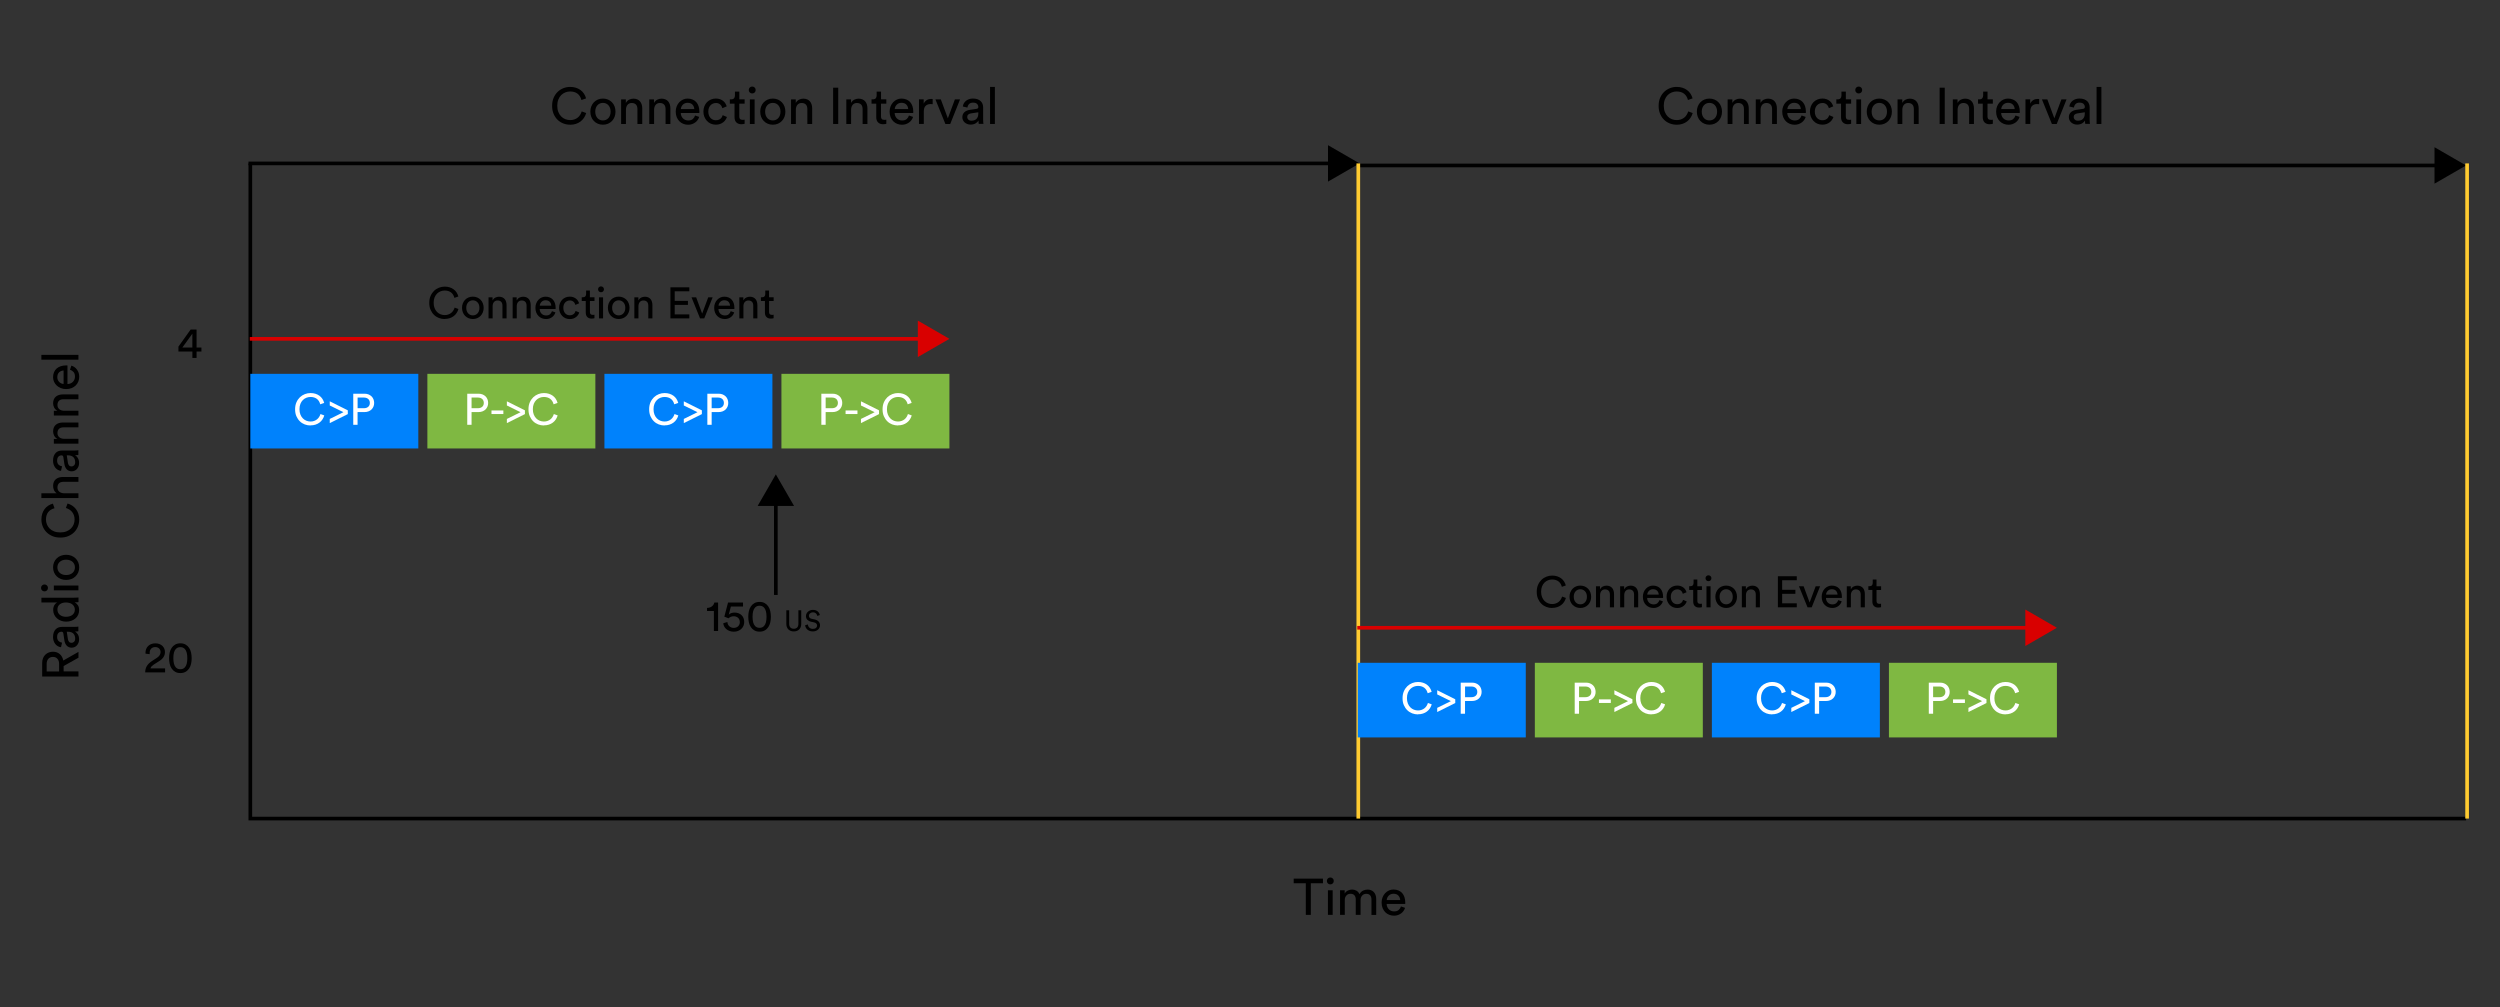 <?xml version="1.0" encoding="UTF-8"?>
<svg id="Layer_1" data-name="Layer 1" xmlns="http://www.w3.org/2000/svg" viewBox="0 0 684 275.52">
  <rect x="0" y="0" width="684" height="275.52" fill="#333333" stroke="none"/>
  <defs>
    <style>
      .cls-1, .cls-2, .cls-3, .cls-4 {
        fill: none;
        stroke-miterlimit: 10;
      }

      .cls-1, .cls-3 {
        stroke: #000;
      }

      .cls-5 {
        fill: #fff;
      }

      .cls-2 {
        stroke: #ffcb30;
      }

      .cls-3 {
        stroke-linecap: square;
      }

      .cls-6 {
        fill: #d90000;
      }

      .cls-7 {
        fill: #7fb842;
      }

      .cls-4 {
        stroke: #d90000;
      }

      .cls-8 {
        fill: #0082fc;
      }
    </style>
  </defs>
  <g>
    <path d="M17.41,182.22v1.48h4.06v1.39h-9.93v-3.74c0-.47.08-.89.23-1.27.15-.38.36-.7.63-.96.27-.26.58-.46.94-.6.36-.14.74-.21,1.16-.21.72,0,1.33.21,1.84.64s.83,1.02.97,1.77l4.16-2.37v1.6l-4.06,2.27ZM16.17,181.61c0-.56-.15-1.01-.46-1.36-.3-.35-.71-.52-1.22-.52s-.95.17-1.26.52c-.31.35-.46.8-.46,1.36v2.1h3.4v-2.1Z"/>
    <path d="M19.66,177.21c-.3,0-.57-.05-.81-.15-.24-.1-.44-.25-.61-.43-.17-.18-.3-.4-.41-.65s-.18-.52-.22-.81l-.27-1.82c-.03-.21-.09-.34-.18-.41-.09-.07-.2-.1-.32-.1-.33,0-.61.11-.85.34-.24.23-.36.6-.36,1.11,0,.47.13.83.38,1.08.26.25.58.4.97.45l-.29,1.26c-.32-.04-.61-.13-.88-.29s-.5-.35-.69-.6c-.19-.24-.34-.52-.45-.85-.11-.32-.16-.67-.16-1.03,0-.5.07-.93.2-1.29.14-.35.32-.64.54-.87.22-.22.49-.39.78-.49.3-.1.61-.15.94-.15h3.37c.3,0,.54,0,.71-.03.18-.02.31-.04.39-.06v1.29c-.08.02-.2.03-.34.05s-.33.02-.57.02c.12.07.25.17.38.29.13.12.25.27.36.45s.2.38.27.62c.07.24.1.51.1.8,0,.35-.06.66-.17.93s-.26.51-.44.71c-.18.2-.39.35-.64.46-.24.11-.5.16-.77.16ZM20.57,174.78c0-.27-.03-.52-.1-.76-.07-.24-.18-.44-.34-.62-.15-.17-.36-.31-.62-.41-.26-.1-.57-.15-.93-.15h-.31l.31,2.06c.05.28.15.51.31.7.16.19.39.28.69.28.25,0,.48-.1.68-.29.2-.2.3-.46.3-.8Z"/>
    <path d="M20.44,164.81c.33.16.61.41.85.76.24.35.36.79.36,1.32,0,.49-.09.94-.27,1.33-.18.39-.43.73-.76,1-.32.28-.7.49-1.13.64-.43.15-.9.22-1.41.22-.48,0-.93-.08-1.35-.23s-.8-.37-1.12-.65c-.32-.28-.58-.62-.77-1.01-.19-.39-.29-.83-.29-1.3,0-.3.03-.56.1-.79.07-.23.15-.43.26-.6s.23-.31.36-.42c.14-.11.27-.2.41-.25h-4.35v-1.3h8.89c.33,0,.6,0,.83-.03.22-.02.36-.03.42-.04v1.27c-.07.02-.19.04-.36.05-.16.01-.35.02-.55.02h-.11ZM18.08,168.75c.34,0,.67-.04.96-.13.29-.09.55-.22.76-.38s.38-.37.5-.62.18-.52.18-.84c0-.3-.06-.57-.19-.81s-.3-.45-.51-.62-.47-.3-.77-.38-.62-.13-.97-.13c-.7,0-1.26.17-1.69.51-.43.34-.64.81-.64,1.42,0,.3.06.57.17.82.12.25.28.46.49.63s.46.31.75.4.61.14.95.14Z"/>
    <path d="M12.18,161.8c-.27,0-.5-.09-.68-.27-.18-.18-.27-.4-.27-.67s.09-.5.27-.68c.18-.18.41-.27.68-.27s.48.09.67.27c.18.18.27.41.27.68s-.09.48-.27.67c-.18.18-.4.27-.67.27ZM21.46,161.51h-6.73v-1.3h6.73v1.3Z"/>
    <path d="M14.52,155.23c0-.5.09-.97.27-1.39s.43-.78.75-1.09.69-.55,1.13-.71.91-.25,1.42-.25.99.08,1.43.25c.44.17.82.41,1.13.71s.57.67.75,1.09c.18.42.27.88.27,1.39s-.09.97-.27,1.39c-.18.42-.43.78-.75,1.09s-.7.55-1.13.71c-.44.17-.91.25-1.43.25s-.99-.08-1.42-.25-.81-.41-1.13-.71-.57-.67-.75-1.09-.27-.88-.27-1.39ZM20.5,155.23c0-.28-.05-.55-.15-.8-.1-.25-.26-.48-.46-.67-.21-.2-.46-.35-.76-.46s-.64-.17-1.04-.17-.74.06-1.03.17-.54.27-.75.46c-.21.2-.36.42-.46.67-.1.25-.15.52-.15.8s.05.55.15.8c.1.25.26.48.46.67.21.2.46.35.75.46.29.11.64.17,1.03.17s.74-.06,1.04-.17c.3-.11.55-.27.76-.46.21-.2.36-.42.46-.67s.15-.52.15-.8Z"/>
    <path d="M21.67,142.16c0,.64-.11,1.26-.34,1.85-.23.59-.56,1.12-1,1.57s-.98.82-1.62,1.09c-.64.28-1.38.41-2.21.41s-1.57-.14-2.21-.42c-.64-.28-1.18-.65-1.62-1.11s-.77-.99-1-1.58c-.23-.59-.34-1.2-.34-1.81,0-.57.07-1.09.22-1.57s.36-.9.63-1.27c.27-.37.6-.69.99-.95.39-.26.83-.45,1.3-.58l.45,1.27c-.76.19-1.33.54-1.74,1.07-.4.53-.6,1.2-.6,2.02,0,.45.08.88.25,1.31s.41.8.73,1.13c.33.33.74.6,1.23.79.49.2,1.06.29,1.7.29s1.21-.1,1.7-.29c.49-.2.9-.46,1.23-.79.33-.33.58-.71.74-1.13s.25-.86.25-1.31c0-.42-.06-.8-.18-1.15-.12-.35-.29-.65-.5-.92-.21-.27-.46-.49-.76-.67s-.61-.32-.94-.43l.45-1.22c.47.13.9.33,1.29.59.39.26.73.58,1.01.94.28.37.5.79.66,1.27.16.48.24,1.01.24,1.57Z"/>
    <path d="M21.46,134.96v1.32h-10.14v-1.32h4.19c-.35-.24-.61-.55-.76-.91-.15-.36-.22-.74-.22-1.13s.07-.75.2-1.06c.13-.3.32-.56.56-.76s.52-.35.85-.45c.33-.1.68-.15,1.05-.15h4.27v1.32h-4.05c-.23,0-.45.03-.66.08-.21.05-.38.14-.54.27s-.28.29-.36.49c-.09.2-.13.45-.13.73,0,.25.05.47.14.67.09.19.22.35.38.48.16.13.34.23.56.3.21.07.45.11.7.12h3.96Z"/>
    <path d="M19.66,128.96c-.3,0-.57-.05-.81-.15-.24-.1-.44-.25-.61-.43-.17-.18-.3-.4-.41-.65s-.18-.52-.22-.81l-.27-1.82c-.03-.21-.09-.34-.18-.41-.09-.07-.2-.1-.32-.1-.33,0-.61.11-.85.34-.24.23-.36.6-.36,1.11,0,.47.13.83.38,1.08.26.25.58.4.97.45l-.29,1.26c-.32-.04-.61-.13-.88-.29s-.5-.35-.69-.6c-.19-.24-.34-.52-.45-.85-.11-.32-.16-.67-.16-1.03,0-.5.07-.93.2-1.29.14-.35.32-.64.54-.87.22-.22.49-.39.78-.49.3-.1.61-.15.94-.15h3.37c.3,0,.54,0,.71-.03.18-.02.31-.04.39-.06v1.29c-.08.02-.2.03-.34.05s-.33.02-.57.02c.12.07.25.17.38.29.13.12.25.27.36.45s.2.38.27.62c.07.24.1.51.1.8,0,.35-.06.66-.17.93s-.26.51-.44.71c-.18.2-.39.35-.64.46-.24.11-.5.16-.77.16ZM20.57,126.52c0-.27-.03-.52-.1-.76-.07-.24-.18-.44-.34-.62-.15-.17-.36-.31-.62-.41-.26-.1-.57-.15-.93-.15h-.31l.31,2.06c.05.28.15.51.31.7.16.19.39.28.69.28.25,0,.48-.1.68-.29.2-.2.3-.46.3-.8Z"/>
    <path d="M21.46,120.06v1.32h-6.73v-1.29h.97c-.42-.24-.72-.55-.9-.92-.18-.37-.27-.76-.27-1.15s.07-.75.2-1.06c.13-.3.32-.55.56-.76.24-.2.52-.35.85-.45.33-.1.68-.15,1.05-.15h4.27v1.32h-4.05c-.23,0-.45.03-.66.08-.21.05-.38.14-.54.27s-.28.29-.36.49c-.09.2-.13.45-.13.73,0,.26.05.49.15.69.1.2.23.36.4.49.17.13.36.23.59.29.22.07.46.1.71.1h3.89Z"/>
    <path d="M21.46,112.37v1.32h-6.73v-1.29h.97c-.42-.24-.72-.55-.9-.92-.18-.37-.27-.76-.27-1.15s.07-.75.2-1.06c.13-.3.32-.55.56-.76.24-.2.52-.35.85-.45.33-.1.68-.15,1.05-.15h4.27v1.32h-4.05c-.23,0-.45.03-.66.08-.21.05-.38.14-.54.27-.15.13-.28.29-.36.49-.09.2-.13.45-.13.74,0,.26.05.49.15.69.1.2.23.36.4.49s.36.23.59.29c.22.07.46.1.71.1h3.89Z"/>
    <path d="M19.55,100.04c.3.09.58.23.83.41.26.18.48.4.67.66s.34.55.46.88c.11.33.17.69.17,1.08,0,.45-.08.88-.24,1.29-.16.41-.39.77-.7,1.08-.31.31-.69.56-1.13.74-.45.18-.96.27-1.53.27-.53,0-1.02-.09-1.45-.27-.43-.18-.81-.41-1.12-.71s-.55-.64-.73-1.03c-.17-.39-.26-.8-.26-1.22,0-.51.09-.97.26-1.38s.41-.74.72-1.02c.31-.27.68-.48,1.11-.62.43-.15.91-.22,1.43-.22.08,0,.16,0,.24,0,.07,0,.13.01.18.02v5.07c.3,0,.57-.07.83-.17s.47-.25.65-.43.32-.4.42-.64c.1-.25.15-.51.15-.79,0-.55-.13-.97-.39-1.26-.26-.29-.58-.5-.97-.63l.39-1.13ZM17.41,101.37c-.49.02-.89.18-1.23.49-.33.31-.5.76-.5,1.36,0,.28.05.53.15.75.1.22.23.41.39.56s.35.28.55.37c.21.09.42.14.63.15v-3.68Z"/>
    <path d="M21.46,98.41h-10.14v-1.32h10.14v1.32Z"/>
  </g>
  <polyline class="cls-1" points="674.72 223.96 68.49 223.96 68.49 44.71"/>
  <g>
    <line class="cls-3" x1="68.49" y1="44.71" x2="364.8" y2="44.71"/>
    <polygon points="363.34 49.69 371.98 44.71 363.34 39.72 363.34 49.69"/>
  </g>
  <g>
    <line class="cls-1" x1="371.91" y1="45.27" x2="667.54" y2="45.27"/>
    <polygon points="666.08 50.25 674.72 45.27 666.08 40.28 666.08 50.25"/>
  </g>
  <line class="cls-2" x1="371.63" y1="223.96" x2="371.63" y2="44.71"/>
  <line class="cls-2" x1="675" y1="223.96" x2="675" y2="44.71"/>
  <g>
    <path d="M358.64,241.66v8.65h-1.37v-8.65h-3.32v-1.27h8.01v1.27h-3.32Z"/>
    <path d="M363.03,241.03c0-.27.09-.5.27-.68.18-.18.4-.27.67-.27s.5.09.68.27c.18.18.27.41.27.68s-.09.48-.27.67c-.18.18-.41.27-.68.27s-.48-.09-.67-.27c-.18-.18-.27-.4-.27-.67ZM363.32,250.31v-6.73h1.3v6.73h-1.3Z"/>
    <path d="M366.64,250.31v-6.73h1.26v.9c.21-.37.51-.65.89-.83.38-.18.76-.27,1.15-.27.42,0,.81.1,1.18.31s.65.53.83.97c.27-.49.61-.82,1.01-1,.4-.18.82-.27,1.25-.27.29,0,.57.05.85.15.28.1.53.26.75.47s.39.48.52.8c.13.32.2.7.2,1.14v4.37h-1.3v-4.23c0-.44-.11-.81-.34-1.1-.23-.29-.59-.44-1.08-.44-.47,0-.84.16-1.13.48-.29.32-.43.73-.43,1.21v4.07h-1.32v-4.23c0-.44-.11-.81-.34-1.1s-.59-.44-1.09-.44c-.48,0-.86.16-1.14.48-.29.32-.43.73-.43,1.23v4.06h-1.3Z"/>
    <path d="M384.42,248.4c-.09.3-.23.58-.41.83-.18.26-.4.48-.66.67-.26.19-.55.34-.88.46s-.69.17-1.08.17c-.45,0-.88-.08-1.29-.24-.41-.16-.77-.39-1.08-.7-.31-.31-.56-.69-.74-1.13-.18-.45-.27-.96-.27-1.53,0-.53.09-1.02.27-1.45.18-.43.41-.81.71-1.12s.64-.55,1.03-.73c.39-.17.8-.26,1.22-.26.51,0,.97.09,1.38.26.41.17.74.41,1.02.72.27.31.48.68.62,1.11.14.43.22.91.22,1.43,0,.08,0,.16,0,.24,0,.07-.01.13-.02.18h-5.07c0,.3.06.57.17.83.1.25.25.47.43.65.18.18.4.32.64.42.25.1.51.15.79.15.55,0,.97-.13,1.26-.39.29-.26.5-.58.63-.97l1.13.39ZM383.09,246.26c-.02-.49-.18-.89-.49-1.23-.31-.33-.76-.5-1.36-.5-.28,0-.53.05-.75.15-.22.1-.41.23-.56.39s-.28.35-.37.55c-.09.21-.14.42-.15.63h3.68Z"/>
  </g>
  <path d="M48.82,94.83l3.34-4.67h1.62v4.93h1.33v1.09h-1.33v1.75h-1.14v-1.75h-3.82v-1.36ZM52.63,91.29l-2.74,3.8h2.74v-3.8Z"/>
  <g>
    <path d="M39.82,178.84c0-.06-.01-.11-.01-.16v-.15c0-.34.06-.66.18-.96.12-.3.29-.57.52-.8.23-.23.51-.42.85-.55.34-.14.72-.2,1.14-.2s.79.06,1.12.19c.33.13.6.3.83.52.22.22.39.47.51.76.12.29.17.6.17.92,0,.51-.13.97-.4,1.37-.26.4-.62.75-1.07,1.03l-1.54.98c-.22.14-.42.3-.6.47-.18.17-.29.38-.35.62h4v1.09h-5.45c0-.32.05-.62.11-.9.07-.28.18-.55.32-.8s.34-.5.57-.73c.23-.23.51-.45.84-.67l1.3-.84c.37-.23.64-.48.81-.76.17-.27.26-.56.26-.86,0-.18-.03-.35-.09-.51-.06-.16-.15-.31-.27-.44s-.27-.23-.46-.31-.4-.11-.65-.11-.48.04-.67.13-.34.2-.47.34c-.12.14-.22.31-.28.5-.06.19-.09.4-.09.62,0,.06,0,.11,0,.17,0,.06.01.12.02.18l-1.18-.14Z"/>
    <path d="M46.26,180.08c0-.54.05-1.04.16-1.52.1-.48.28-.91.54-1.3s.58-.69.97-.91c.39-.22.86-.34,1.42-.34s1.02.11,1.42.34c.39.22.72.53.97.91.26.38.44.82.54,1.3.1.48.16.99.16,1.52s-.05,1.04-.16,1.52c-.1.48-.28.91-.54,1.3-.26.38-.58.69-.97.91-.39.22-.86.34-1.42.34s-1.02-.11-1.42-.34c-.39-.22-.72-.53-.97-.91-.26-.38-.44-.82-.54-1.3-.1-.48-.16-.99-.16-1.52ZM47.43,180.08c0,1.2.23,2.04.68,2.52.15.16.33.28.52.37.2.09.43.13.71.13s.52-.04.71-.13c.2-.09.37-.21.52-.37.46-.48.68-1.32.68-2.52s-.23-2.04-.68-2.52c-.15-.16-.33-.28-.52-.37-.2-.09-.43-.13-.71-.13s-.52.04-.71.13c-.2.09-.37.21-.52.37-.46.48-.68,1.32-.68,2.52Z"/>
  </g>
  <g>
    <path d="M155.98,34.12c-.64,0-1.26-.11-1.85-.34-.59-.23-1.12-.56-1.57-1s-.82-.98-1.09-1.62c-.28-.64-.41-1.38-.41-2.21s.14-1.57.42-2.21c.28-.64.65-1.18,1.11-1.62s.99-.77,1.58-1c.59-.23,1.2-.34,1.81-.34.57,0,1.09.07,1.57.22s.9.36,1.27.63c.37.27.69.6.95.99.26.39.45.83.58,1.3l-1.27.45c-.19-.76-.54-1.33-1.07-1.74-.53-.4-1.2-.6-2.02-.6-.45,0-.88.08-1.31.25s-.8.41-1.13.73c-.33.33-.6.74-.79,1.23-.2.49-.29,1.06-.29,1.7s.1,1.21.29,1.7c.2.49.46.9.79,1.23.33.33.71.58,1.13.74s.86.25,1.31.25c.42,0,.8-.06,1.15-.18.35-.12.65-.29.92-.5.27-.21.49-.46.67-.76s.32-.61.43-.94l1.22.45c-.13.47-.33.9-.59,1.29-.26.39-.58.73-.94,1.01-.37.28-.79.5-1.27.66-.48.16-1.01.24-1.57.24Z"/>
    <path d="M164.96,26.97c.5,0,.97.09,1.39.27s.78.43,1.09.75.55.69.71,1.13.25.91.25,1.42-.08.99-.25,1.43c-.17.44-.41.82-.71,1.13s-.67.57-1.09.75c-.42.18-.88.27-1.39.27s-.97-.09-1.39-.27c-.42-.18-.78-.43-1.09-.75s-.55-.7-.71-1.13c-.17-.44-.25-.91-.25-1.43s.08-.99.25-1.42.41-.81.71-1.13.67-.57,1.09-.75.88-.27,1.39-.27ZM164.96,32.95c.28,0,.55-.05.8-.15.25-.1.48-.26.67-.46.2-.21.35-.46.46-.76s.17-.64.17-1.04-.06-.74-.17-1.03-.27-.54-.46-.75c-.2-.21-.42-.36-.67-.46-.25-.1-.52-.15-.8-.15s-.55.05-.8.15c-.25.1-.48.26-.67.46-.2.21-.35.46-.46.75-.11.29-.17.64-.17,1.03s.06.74.17,1.04c.11.3.27.55.46.76.2.21.42.36.67.46s.52.15.8.15Z"/>
    <path d="M171.26,33.92h-1.32v-6.73h1.29v.97c.24-.42.55-.72.92-.9.37-.18.76-.27,1.15-.27s.75.07,1.06.2c.3.13.56.32.76.56s.35.52.45.85c.1.33.15.68.15,1.05v4.27h-1.32v-4.05c0-.23-.03-.45-.08-.66-.05-.21-.14-.38-.27-.54s-.29-.28-.49-.36c-.2-.09-.45-.13-.73-.13-.26,0-.49.05-.69.15-.2.1-.36.23-.49.4-.13.17-.23.36-.29.59-.07.22-.1.46-.1.71v3.89Z"/>
    <path d="M178.96,33.92h-1.32v-6.73h1.29v.97c.24-.42.55-.72.92-.9.37-.18.76-.27,1.15-.27s.75.07,1.06.2c.3.13.56.32.76.56s.35.52.45.85c.1.33.15.68.15,1.05v4.27h-1.32v-4.05c0-.23-.03-.45-.08-.66-.05-.21-.14-.38-.27-.54s-.29-.28-.49-.36c-.2-.09-.45-.13-.73-.13-.26,0-.49.05-.69.15-.2.1-.36.23-.49.4-.13.17-.23.36-.29.59-.07.22-.1.46-.1.71v3.89Z"/>
    <path d="M191.29,32c-.09.3-.23.58-.41.83-.18.26-.4.48-.66.67-.26.19-.55.34-.88.46s-.69.17-1.08.17c-.45,0-.88-.08-1.29-.24-.41-.16-.77-.39-1.08-.7-.31-.31-.56-.69-.74-1.13-.18-.45-.27-.96-.27-1.53,0-.53.09-1.02.27-1.45.18-.43.41-.81.71-1.12s.64-.55,1.03-.73c.39-.17.8-.26,1.22-.26.51,0,.97.09,1.38.26.41.17.74.41,1.02.72.27.31.48.68.62,1.11.14.43.22.91.22,1.43,0,.08,0,.16,0,.24,0,.07-.01.13-.02.18h-5.07c0,.3.06.57.17.83.1.25.25.47.43.65.18.18.4.32.64.42.25.1.51.15.79.15.55,0,.97-.13,1.26-.39.29-.26.5-.58.63-.97l1.13.39ZM189.96,29.86c-.02-.49-.18-.89-.49-1.23-.31-.33-.76-.5-1.36-.5-.28,0-.53.05-.75.15-.22.1-.41.23-.56.39s-.28.35-.37.55c-.09.21-.14.42-.15.63h3.68Z"/>
    <path d="M195.84,28.19c-.27,0-.53.05-.77.15-.24.1-.46.25-.65.44-.19.2-.34.44-.46.73-.11.29-.17.64-.17,1.03s.06.72.17,1.01c.11.29.26.54.45.74.19.2.41.35.66.46.25.1.51.15.78.15.32,0,.59-.05.81-.14.22-.09.4-.21.55-.35.14-.14.26-.29.34-.46.08-.16.15-.31.18-.44l1.16.5c-.08.24-.21.49-.36.73-.16.25-.36.47-.62.68-.25.21-.55.37-.89.5-.34.13-.73.19-1.17.19-.49,0-.95-.09-1.36-.27-.42-.18-.77-.43-1.07-.76-.3-.32-.53-.7-.71-1.13-.17-.43-.26-.91-.26-1.42s.09-1,.26-1.44c.17-.44.41-.81.71-1.13.3-.31.66-.56,1.08-.73.42-.18.86-.27,1.34-.27.45,0,.84.06,1.18.19s.63.29.88.5c.25.21.45.44.59.69.15.26.26.51.34.76l-1.19.5c-.05-.17-.11-.34-.2-.5s-.2-.32-.34-.46c-.14-.14-.32-.25-.52-.34-.21-.09-.45-.13-.74-.13Z"/>
    <path d="M202.27,27.18h1.46v1.19h-1.46v3.5c0,.31.07.54.21.69.14.15.38.23.73.23.08,0,.18,0,.28-.01.1,0,.18-.02.24-.04v1.12c-.06.02-.16.04-.32.08-.16.03-.35.05-.57.05-.58,0-1.04-.17-1.37-.5-.34-.33-.5-.81-.5-1.42v-3.7h-1.29v-1.19h.36c.36,0,.63-.1.79-.29.16-.2.25-.44.25-.74v-1.09h1.2v2.13Z"/>
    <path d="M204.86,24.63c0-.27.09-.5.27-.68.18-.18.4-.27.67-.27s.5.09.68.27c.18.18.27.41.27.68s-.09.48-.27.67c-.18.18-.41.27-.68.27s-.48-.09-.67-.27c-.18-.18-.27-.4-.27-.67ZM205.16,33.92v-6.73h1.3v6.73h-1.3Z"/>
    <path d="M211.44,26.97c.5,0,.97.09,1.39.27s.78.43,1.09.75.55.69.71,1.13.25.91.25,1.42-.08.99-.25,1.43c-.17.44-.41.82-.71,1.13s-.67.57-1.09.75c-.42.18-.88.27-1.39.27s-.97-.09-1.39-.27c-.42-.18-.78-.43-1.09-.75s-.55-.7-.71-1.13c-.17-.44-.25-.91-.25-1.43s.08-.99.25-1.42.41-.81.71-1.13.67-.57,1.09-.75.88-.27,1.39-.27ZM211.44,32.95c.28,0,.55-.05.8-.15.25-.1.48-.26.67-.46.2-.21.35-.46.46-.76s.17-.64.17-1.04-.06-.74-.17-1.03-.27-.54-.46-.75c-.2-.21-.42-.36-.67-.46-.25-.1-.52-.15-.8-.15s-.55.05-.8.15c-.25.1-.48.26-.67.46-.2.21-.35.46-.46.75-.11.29-.17.64-.17,1.03s.06.74.17,1.04c.11.3.27.55.46.76.2.21.42.36.67.46s.52.15.8.15Z"/>
    <path d="M217.75,33.92h-1.32v-6.73h1.29v.97c.24-.42.55-.72.92-.9.37-.18.76-.27,1.15-.27s.75.07,1.06.2c.3.13.55.32.76.56.2.24.35.52.45.85.1.33.15.68.15,1.05v4.27h-1.32v-4.05c0-.23-.03-.45-.08-.66-.05-.21-.14-.38-.27-.54-.13-.15-.29-.28-.49-.36-.2-.09-.45-.13-.74-.13-.26,0-.49.05-.69.15-.2.1-.36.23-.49.4-.13.17-.23.36-.29.59-.07.22-.1.46-.1.71v3.89Z"/>
    <path d="M227.94,33.92v-9.93h1.4v9.93h-1.4Z"/>
    <path d="M232.87,33.92h-1.32v-6.73h1.29v.97c.24-.42.55-.72.92-.9.37-.18.76-.27,1.15-.27s.75.07,1.06.2c.3.13.55.32.76.56.2.24.35.52.45.85.1.33.15.68.15,1.05v4.27h-1.32v-4.05c0-.23-.03-.45-.08-.66-.05-.21-.14-.38-.27-.54-.13-.15-.29-.28-.49-.36-.2-.09-.45-.13-.74-.13-.26,0-.49.05-.69.15-.2.1-.36.23-.49.4s-.23.36-.29.59c-.07.22-.1.46-.1.71v3.89Z"/>
    <path d="M241.04,27.18h1.46v1.19h-1.46v3.5c0,.31.07.54.21.69.14.15.38.23.73.23.08,0,.18,0,.28-.01.1,0,.18-.02.24-.04v1.12c-.06.02-.16.04-.32.08-.16.03-.35.05-.57.05-.58,0-1.04-.17-1.37-.5s-.5-.81-.5-1.42v-3.7h-1.29v-1.19h.36c.36,0,.63-.1.79-.29.16-.2.25-.44.25-.74v-1.09h1.2v2.13Z"/>
    <path d="M249.81,32c-.09.3-.23.58-.41.83-.18.26-.4.48-.66.67s-.55.34-.88.46c-.33.11-.69.17-1.08.17-.45,0-.88-.08-1.29-.24-.41-.16-.77-.39-1.08-.7-.31-.31-.56-.69-.74-1.13-.18-.45-.27-.96-.27-1.53,0-.53.09-1.02.27-1.45.18-.43.41-.81.71-1.12s.64-.55,1.03-.73c.39-.17.8-.26,1.22-.26.51,0,.97.09,1.38.26s.74.41,1.02.72c.27.31.48.68.62,1.11.15.43.22.91.22,1.43,0,.08,0,.16,0,.24,0,.07-.01.13-.02.18h-5.07c0,.3.07.57.17.83s.25.47.43.65.4.32.64.42c.25.1.51.15.79.15.55,0,.97-.13,1.26-.39.29-.26.5-.58.63-.97l1.13.39ZM248.48,29.86c-.02-.49-.18-.89-.49-1.23-.31-.33-.76-.5-1.36-.5-.28,0-.53.05-.75.15-.22.1-.41.23-.56.39s-.28.35-.37.55c-.09.21-.14.42-.15.63h3.68Z"/>
    <path d="M255.17,28.51c-.2-.03-.39-.04-.57-.04-.55,0-1,.16-1.34.48-.34.32-.51.85-.51,1.59v3.37h-1.32v-6.73h1.29v1.18c.12-.26.26-.47.43-.64.16-.16.33-.29.51-.39.18-.1.36-.17.55-.2s.36-.06.53-.06c.09,0,.18,0,.26.01.08,0,.14.02.18.03v1.4Z"/>
    <path d="M259.99,33.92h-1.33l-2.73-6.73h1.48l1.92,5.19,1.93-5.19h1.41l-2.69,6.73Z"/>
    <path d="M263.29,32.11c0-.3.05-.57.15-.81.1-.24.25-.44.43-.61.18-.17.4-.3.65-.41s.52-.18.81-.22l1.82-.27c.21-.03.34-.09.41-.18.07-.09.11-.2.11-.32,0-.33-.11-.61-.34-.85-.23-.24-.6-.36-1.11-.36-.47,0-.83.13-1.08.38-.25.26-.4.58-.45.97l-1.26-.29c.04-.32.13-.61.29-.88s.35-.5.59-.69c.24-.19.53-.34.85-.45.32-.11.67-.16,1.03-.16.5,0,.93.07,1.29.2.35.14.64.32.87.54.22.22.39.49.49.78s.15.61.15.94v3.37c0,.3,0,.54.03.71.02.18.04.31.06.39h-1.29c-.02-.08-.04-.2-.05-.34-.01-.14-.02-.33-.02-.57-.08.12-.17.25-.29.38-.12.13-.27.25-.45.36-.18.11-.38.2-.62.27-.24.07-.51.1-.8.1-.35,0-.66-.06-.93-.17-.28-.11-.51-.26-.71-.44-.2-.18-.35-.39-.46-.64-.11-.24-.16-.5-.16-.77ZM265.73,33.02c.27,0,.53-.03.76-.1.24-.07.44-.18.62-.34s.31-.36.41-.62.15-.57.15-.93v-.31l-2.06.31c-.28.05-.51.15-.7.31-.19.16-.28.39-.28.69,0,.25.1.48.29.68.2.2.46.3.8.3Z"/>
    <path d="M270.88,33.92v-10.14h1.32v10.14h-1.32Z"/>
  </g>
  <g>
    <path d="M458.72,34.12c-.64,0-1.26-.11-1.85-.34-.59-.23-1.12-.56-1.57-1s-.82-.98-1.09-1.62c-.28-.64-.41-1.38-.41-2.21s.14-1.57.42-2.21c.28-.64.65-1.18,1.11-1.62s.99-.77,1.58-1c.59-.23,1.2-.34,1.81-.34.57,0,1.09.07,1.57.22s.9.36,1.27.63c.37.27.69.6.95.99.26.39.45.83.58,1.3l-1.27.45c-.19-.76-.54-1.33-1.07-1.74-.53-.4-1.2-.6-2.02-.6-.45,0-.88.08-1.31.25s-.8.41-1.13.73c-.33.33-.6.74-.79,1.23-.2.49-.29,1.06-.29,1.7s.1,1.21.29,1.7c.2.49.46.9.79,1.23.33.33.71.58,1.13.74s.86.25,1.31.25c.42,0,.8-.06,1.15-.18.35-.12.65-.29.92-.5.27-.21.49-.46.67-.76s.32-.61.43-.94l1.22.45c-.13.47-.33.9-.59,1.29-.26.39-.58.73-.94,1.01-.37.28-.79.5-1.27.66-.48.16-1.01.24-1.57.24Z"/>
    <path d="M467.7,26.97c.5,0,.97.09,1.39.27s.78.43,1.09.75.55.69.71,1.13.25.91.25,1.42-.08.99-.25,1.43c-.17.44-.41.82-.71,1.13s-.67.57-1.09.75c-.42.18-.88.27-1.39.27s-.97-.09-1.39-.27c-.42-.18-.78-.43-1.09-.75s-.55-.7-.71-1.13c-.17-.44-.25-.91-.25-1.43s.08-.99.25-1.42.41-.81.71-1.13.67-.57,1.09-.75.88-.27,1.39-.27ZM467.7,32.95c.28,0,.55-.05.8-.15.25-.1.48-.26.67-.46.2-.21.35-.46.46-.76s.17-.64.17-1.04-.06-.74-.17-1.03-.27-.54-.46-.75c-.2-.21-.42-.36-.67-.46-.25-.1-.52-.15-.8-.15s-.55.05-.8.15c-.25.1-.48.26-.67.46-.2.21-.35.46-.46.75-.11.29-.17.64-.17,1.03s.06.74.17,1.04c.11.3.27.55.46.76.2.21.42.36.67.46s.52.15.8.15Z"/>
    <path d="M474,33.92h-1.32v-6.73h1.29v.97c.24-.42.55-.72.92-.9.37-.18.76-.27,1.15-.27s.75.07,1.06.2c.3.13.56.32.76.56s.35.52.45.85c.1.33.15.68.15,1.05v4.27h-1.32v-4.05c0-.23-.03-.45-.08-.66-.05-.21-.14-.38-.27-.54s-.29-.28-.49-.36c-.2-.09-.45-.13-.73-.13-.26,0-.49.05-.69.15-.2.1-.36.23-.49.4-.13.17-.23.36-.29.59-.07.22-.1.46-.1.71v3.89Z"/>
    <path d="M481.7,33.92h-1.32v-6.73h1.29v.97c.24-.42.55-.72.92-.9.37-.18.76-.27,1.15-.27s.75.07,1.06.2c.3.13.56.32.76.56s.35.52.45.85c.1.33.15.68.15,1.05v4.27h-1.32v-4.05c0-.23-.03-.45-.08-.66-.05-.21-.14-.38-.27-.54s-.29-.28-.49-.36c-.2-.09-.45-.13-.73-.13-.26,0-.49.05-.69.15-.2.1-.36.23-.49.4-.13.17-.23.36-.29.59-.07.22-.1.46-.1.71v3.89Z"/>
    <path d="M494.03,32c-.09.3-.23.58-.41.83-.18.26-.4.48-.66.67-.26.19-.55.34-.88.46s-.69.17-1.08.17c-.45,0-.88-.08-1.29-.24-.41-.16-.77-.39-1.08-.7-.31-.31-.56-.69-.74-1.13-.18-.45-.27-.96-.27-1.53,0-.53.09-1.02.27-1.45.18-.43.41-.81.71-1.12s.64-.55,1.03-.73c.39-.17.8-.26,1.22-.26.51,0,.97.09,1.38.26.41.17.74.41,1.02.72.27.31.48.68.62,1.11.14.43.22.91.22,1.43,0,.08,0,.16,0,.24,0,.07-.01.13-.02.18h-5.07c0,.3.06.57.17.83.1.25.25.47.43.65.18.18.4.32.64.42.25.1.51.15.79.15.55,0,.97-.13,1.26-.39.29-.26.5-.58.63-.97l1.13.39ZM492.7,29.86c-.02-.49-.18-.89-.49-1.23-.31-.33-.76-.5-1.36-.5-.28,0-.53.05-.75.15-.22.1-.41.23-.56.39s-.28.35-.37.55c-.09.21-.14.42-.15.63h3.68Z"/>
    <path d="M498.58,28.19c-.27,0-.53.05-.77.15-.24.1-.46.25-.65.44-.19.2-.34.44-.46.73-.11.29-.17.64-.17,1.03s.06.72.17,1.01c.11.29.26.54.45.74.19.2.41.35.66.46.25.1.51.15.78.15.32,0,.59-.05.81-.14.22-.09.4-.21.55-.35.14-.14.26-.29.34-.46.08-.16.15-.31.18-.44l1.16.5c-.08.24-.21.49-.36.73-.16.25-.36.47-.62.68-.25.21-.55.37-.89.5-.34.13-.73.19-1.17.19-.49,0-.95-.09-1.36-.27-.42-.18-.77-.43-1.07-.76-.3-.32-.53-.7-.71-1.13-.17-.43-.26-.91-.26-1.42s.09-1,.26-1.44c.17-.44.41-.81.71-1.13.3-.31.66-.56,1.08-.73.42-.18.86-.27,1.34-.27.45,0,.84.06,1.18.19s.63.29.88.5c.25.21.45.44.59.69.15.26.26.51.34.76l-1.19.5c-.05-.17-.11-.34-.2-.5s-.2-.32-.34-.46c-.14-.14-.32-.25-.52-.34-.21-.09-.45-.13-.74-.13Z"/>
    <path d="M505.01,27.18h1.46v1.19h-1.46v3.5c0,.31.07.54.21.69.14.15.38.23.73.23.08,0,.18,0,.28-.01.1,0,.18-.02.24-.04v1.12c-.06.02-.16.04-.32.08-.16.03-.35.05-.57.05-.58,0-1.04-.17-1.37-.5-.34-.33-.5-.81-.5-1.42v-3.7h-1.29v-1.19h.36c.36,0,.63-.1.79-.29.16-.2.25-.44.25-.74v-1.09h1.2v2.13Z"/>
    <path d="M507.6,24.63c0-.27.09-.5.27-.68.18-.18.4-.27.67-.27s.5.09.68.27c.18.18.27.41.27.68s-.09.48-.27.67c-.18.18-.41.27-.68.27s-.48-.09-.67-.27c-.18-.18-.27-.4-.27-.67ZM507.9,33.92v-6.73h1.3v6.73h-1.3Z"/>
    <path d="M514.18,26.97c.5,0,.97.09,1.39.27s.78.43,1.09.75.55.69.71,1.13.25.91.25,1.42-.08.99-.25,1.43c-.17.44-.41.82-.71,1.13s-.67.57-1.09.75c-.42.18-.88.27-1.39.27s-.97-.09-1.39-.27c-.42-.18-.78-.43-1.09-.75s-.55-.7-.71-1.13c-.17-.44-.25-.91-.25-1.43s.08-.99.25-1.42.41-.81.71-1.13.67-.57,1.09-.75.88-.27,1.39-.27ZM514.18,32.95c.28,0,.55-.05.8-.15.25-.1.48-.26.67-.46.2-.21.35-.46.46-.76s.17-.64.17-1.04-.06-.74-.17-1.03-.27-.54-.46-.75c-.2-.21-.42-.36-.67-.46-.25-.1-.52-.15-.8-.15s-.55.05-.8.15c-.25.1-.48.26-.67.46-.2.21-.35.46-.46.75-.11.29-.17.64-.17,1.03s.06.74.17,1.04c.11.3.27.55.46.76.2.21.42.36.67.46s.52.15.8.15Z"/>
    <path d="M520.49,33.92h-1.32v-6.73h1.29v.97c.24-.42.55-.72.92-.9.37-.18.76-.27,1.15-.27s.75.07,1.06.2c.3.13.55.32.76.56.2.24.35.52.45.85.1.33.15.68.15,1.05v4.27h-1.32v-4.05c0-.23-.03-.45-.08-.66-.05-.21-.14-.38-.27-.54-.13-.15-.29-.28-.49-.36-.2-.09-.45-.13-.74-.13-.26,0-.49.05-.69.15-.2.1-.36.23-.49.4-.13.17-.23.36-.29.59-.07.22-.1.46-.1.71v3.89Z"/>
    <path d="M530.68,33.92v-9.93h1.4v9.93h-1.4Z"/>
    <path d="M535.61,33.92h-1.32v-6.73h1.29v.97c.24-.42.55-.72.92-.9.37-.18.76-.27,1.15-.27s.75.07,1.06.2c.3.13.55.32.76.56.2.24.35.52.45.85.1.33.15.68.15,1.05v4.27h-1.32v-4.05c0-.23-.03-.45-.08-.66-.05-.21-.14-.38-.27-.54-.13-.15-.29-.28-.49-.36-.2-.09-.45-.13-.74-.13-.26,0-.49.05-.69.15-.2.1-.36.23-.49.4-.13.17-.23.36-.29.59-.07.22-.1.46-.1.71v3.89Z"/>
    <path d="M543.78,27.18h1.46v1.19h-1.46v3.5c0,.31.07.54.21.69.14.15.38.23.73.23.08,0,.18,0,.28-.01.1,0,.18-.02.24-.04v1.12c-.06.02-.16.04-.32.08-.16.03-.35.05-.57.05-.58,0-1.04-.17-1.37-.5s-.5-.81-.5-1.42v-3.7h-1.29v-1.19h.36c.36,0,.63-.1.79-.29.16-.2.25-.44.25-.74v-1.09h1.2v2.13Z"/>
    <path d="M552.55,32c-.09.3-.23.58-.41.83-.18.26-.4.48-.66.67s-.55.34-.88.46c-.33.11-.69.17-1.08.17-.45,0-.88-.08-1.29-.24-.41-.16-.77-.39-1.08-.7-.31-.31-.56-.69-.74-1.13-.18-.45-.27-.96-.27-1.53,0-.53.09-1.02.27-1.45.18-.43.41-.81.71-1.12s.64-.55,1.03-.73c.39-.17.8-.26,1.22-.26.51,0,.97.09,1.38.26s.74.41,1.02.72c.27.31.48.68.62,1.11.15.43.22.91.22,1.43,0,.08,0,.16,0,.24,0,.07-.01.13-.02.18h-5.07c0,.3.07.57.17.83s.25.47.43.65.4.32.64.42c.25.1.51.15.79.15.55,0,.97-.13,1.26-.39.29-.26.5-.58.63-.97l1.13.39ZM551.22,29.86c-.02-.49-.18-.89-.49-1.23-.31-.33-.76-.5-1.36-.5-.28,0-.53.05-.75.15-.22.1-.41.23-.56.39s-.28.35-.37.55c-.09.21-.14.42-.15.63h3.68Z"/>
    <path d="M557.91,28.51c-.2-.03-.39-.04-.57-.04-.55,0-1,.16-1.34.48-.34.32-.51.85-.51,1.59v3.37h-1.32v-6.73h1.29v1.18c.12-.26.26-.47.43-.64.16-.16.33-.29.51-.39.18-.1.36-.17.55-.2s.36-.06.53-.06c.09,0,.18,0,.26.01.08,0,.14.02.18.03v1.4Z"/>
    <path d="M562.73,33.92h-1.33l-2.73-6.73h1.48l1.92,5.19,1.93-5.19h1.41l-2.69,6.73Z"/>
    <path d="M566.03,32.11c0-.3.05-.57.15-.81.1-.24.25-.44.43-.61.18-.17.4-.3.65-.41s.52-.18.81-.22l1.82-.27c.21-.03.34-.09.41-.18.07-.09.11-.2.11-.32,0-.33-.11-.61-.34-.85-.23-.24-.6-.36-1.11-.36-.47,0-.83.13-1.08.38-.25.26-.4.58-.45.97l-1.26-.29c.04-.32.13-.61.29-.88s.35-.5.59-.69c.24-.19.53-.34.85-.45.32-.11.67-.16,1.03-.16.5,0,.93.07,1.29.2.35.14.64.32.87.54.22.22.39.49.49.78s.15.61.15.94v3.37c0,.3,0,.54.03.71.02.18.04.31.06.39h-1.29c-.02-.08-.04-.2-.05-.34-.01-.14-.02-.33-.02-.57-.08.12-.17.25-.29.38-.12.13-.27.25-.45.36-.18.11-.38.2-.62.27-.24.07-.51.1-.8.1-.35,0-.66-.06-.93-.17-.28-.11-.51-.26-.71-.44-.2-.18-.35-.39-.46-.64-.11-.24-.16-.5-.16-.77ZM568.46,33.02c.27,0,.53-.03.76-.1.24-.07.44-.18.62-.34s.31-.36.41-.62.15-.57.15-.93v-.31l-2.06.31c-.28.05-.51.15-.7.31-.19.16-.28.39-.28.69,0,.25.1.48.29.68.2.2.46.3.8.3Z"/>
    <path d="M573.62,33.92v-10.14h1.32v10.14h-1.32Z"/>
  </g>
  <g>
    <g>
      <line class="cls-4" x1="68.35" y1="92.71" x2="252.58" y2="92.71"/>
      <polygon class="cls-6" points="251.12 97.69 259.76 92.71 251.12 87.72 251.12 97.69"/>
    </g>
    <rect class="cls-8" x="68.49" y="102.28" width="45.96" height="20.42"/>
    <rect class="cls-7" x="116.93" y="102.28" width="45.96" height="20.42"/>
    <rect class="cls-8" x="165.37" y="102.28" width="45.96" height="20.42"/>
    <rect class="cls-7" x="213.8" y="102.28" width="45.96" height="20.42"/>
    <g>
      <path d="M121.67,87.29c-.55,0-1.08-.1-1.59-.29-.51-.2-.96-.48-1.34-.86-.39-.38-.7-.84-.94-1.39-.24-.55-.35-1.18-.35-1.9s.12-1.34.36-1.89c.24-.55.56-1.01.95-1.39s.85-.66,1.36-.86c.51-.2,1.03-.29,1.55-.29.49,0,.94.06,1.34.19.41.13.77.31,1.09.54.32.23.59.52.81.85.22.34.39.71.5,1.12l-1.09.38c-.16-.65-.47-1.14-.92-1.49-.45-.34-1.03-.52-1.73-.52-.38,0-.76.07-1.12.21-.36.14-.69.35-.97.63-.28.28-.51.63-.68,1.05s-.25.91-.25,1.46.08,1.04.25,1.46.39.77.68,1.06.61.5.97.64c.36.14.74.21,1.12.21.36,0,.69-.05.98-.16.3-.1.56-.25.79-.43.23-.18.42-.4.58-.65.16-.25.28-.52.37-.81l1.04.38c-.11.4-.28.77-.5,1.1-.22.34-.49.62-.81.86-.32.24-.68.43-1.09.56-.41.14-.86.2-1.35.2Z"/>
      <path d="M129.37,81.16c.43,0,.83.08,1.19.23.36.16.67.37.94.64.26.27.47.59.61.97s.22.78.22,1.22-.07.85-.22,1.22-.35.7-.61.97c-.26.27-.58.49-.94.64-.36.16-.76.23-1.19.23s-.83-.08-1.19-.23c-.36-.16-.67-.37-.94-.64-.26-.27-.47-.6-.61-.97s-.22-.78-.22-1.22.07-.85.22-1.22.35-.69.61-.97c.26-.27.58-.49.94-.64.36-.16.76-.23,1.19-.23ZM129.37,86.29c.24,0,.47-.04.68-.13.22-.09.41-.22.58-.4.17-.18.3-.39.4-.65.1-.26.14-.55.14-.89s-.05-.63-.14-.88c-.1-.25-.23-.47-.4-.64s-.36-.31-.58-.4c-.22-.09-.44-.13-.68-.13s-.47.04-.68.13c-.22.09-.41.22-.58.4s-.3.39-.4.64c-.1.25-.14.55-.14.88s.05.63.14.89c.1.26.23.47.4.65.17.18.36.31.58.4s.44.13.68.13Z"/>
      <path d="M134.79,87.12h-1.13v-5.77h1.1v.83c.21-.36.47-.62.79-.77s.65-.23.98-.23.65.06.91.17c.26.12.48.28.65.48.17.2.3.45.38.73.08.28.13.58.13.9v3.66h-1.13v-3.47c0-.2-.02-.39-.07-.56-.04-.18-.12-.33-.23-.46s-.25-.24-.42-.31c-.17-.08-.38-.11-.63-.11-.22,0-.42.04-.59.13-.17.08-.31.2-.42.34-.11.14-.2.31-.25.5-.06.19-.08.4-.08.61v3.34Z"/>
      <path d="M141.39,87.12h-1.13v-5.77h1.1v.83c.21-.36.47-.62.79-.77s.65-.23.98-.23.65.06.91.17c.26.12.48.28.65.48.17.2.3.45.38.73.08.28.13.58.13.9v3.66h-1.13v-3.47c0-.2-.02-.39-.07-.56-.04-.18-.12-.33-.23-.46s-.25-.24-.42-.31c-.17-.08-.38-.11-.63-.11-.22,0-.42.04-.59.13-.17.08-.31.2-.42.34-.11.14-.2.31-.25.5-.06.19-.08.4-.08.61v3.34Z"/>
      <path d="M151.97,85.47c-.08.26-.2.49-.35.71-.16.22-.34.41-.56.58-.22.16-.47.29-.75.39-.28.1-.59.14-.92.14-.38,0-.75-.07-1.1-.2-.35-.14-.66-.34-.93-.6s-.48-.59-.64-.97c-.16-.38-.23-.82-.23-1.31,0-.46.08-.87.23-1.24.15-.37.35-.69.61-.96.25-.27.55-.48.88-.62.34-.15.68-.22,1.04-.22.44,0,.83.07,1.18.22.35.15.64.35.87.62.23.26.41.58.53.95s.19.78.19,1.23c0,.07,0,.14,0,.2,0,.06-.01.12-.02.16h-4.34c0,.26.06.49.14.71.09.22.21.4.37.56.16.16.34.28.55.36s.44.13.68.13c.47,0,.83-.11,1.08-.34.25-.22.43-.5.54-.83l.97.34ZM150.83,83.63c-.02-.42-.16-.77-.42-1.05-.26-.28-.65-.43-1.16-.43-.24,0-.45.04-.64.13s-.35.2-.48.34c-.13.14-.24.3-.32.47-.08.18-.12.36-.13.54h3.16Z"/>
      <path d="M155.88,82.21c-.23,0-.45.04-.66.13s-.39.21-.56.38-.29.38-.39.63c-.1.25-.14.55-.14.88s.05.62.14.87c.1.25.22.46.38.64.16.17.35.3.56.39.22.09.44.13.67.13.27,0,.5-.04.69-.12.19-.08.34-.18.47-.3.12-.12.22-.25.29-.39.07-.14.12-.27.16-.38l1,.43c-.07.21-.18.42-.31.63-.14.21-.31.41-.53.58-.22.18-.47.32-.76.43-.29.11-.63.16-1,.16-.42,0-.81-.08-1.17-.23-.36-.16-.66-.37-.92-.65-.26-.28-.46-.6-.61-.97-.15-.37-.22-.78-.22-1.22s.07-.86.22-1.24c.15-.38.35-.7.61-.97.26-.27.57-.48.92-.63.36-.15.74-.23,1.15-.23.38,0,.72.05,1.01.16s.54.25.76.43c.21.18.38.37.51.59.13.22.22.44.29.65l-1.02.43c-.04-.14-.1-.29-.17-.43-.07-.14-.17-.27-.29-.39-.12-.12-.27-.21-.45-.29-.18-.08-.39-.11-.64-.11Z"/>
      <path d="M161.4,81.34h1.25v1.02h-1.25v3c0,.26.06.46.18.59.12.13.33.2.62.2.07,0,.15,0,.24-.01.09,0,.16-.02.2-.04v.96s-.14.04-.28.07c-.14.03-.3.04-.49.04-.5,0-.89-.14-1.18-.43-.29-.28-.43-.69-.43-1.22v-3.17h-1.1v-1.02h.31c.31,0,.54-.08.68-.25s.21-.38.21-.64v-.94h1.03v1.82Z"/>
      <path d="M163.63,79.16c0-.23.08-.43.23-.58.16-.16.35-.23.57-.23s.43.08.58.23c.16.16.23.35.23.58s-.08.41-.23.57c-.16.16-.35.23-.58.23s-.41-.08-.57-.23c-.16-.16-.23-.35-.23-.57ZM163.88,87.12v-5.77h1.12v5.77h-1.12Z"/>
      <path d="M169.28,81.16c.43,0,.83.08,1.19.23.36.16.67.37.94.64.26.27.47.59.61.97s.22.78.22,1.22-.07.85-.22,1.22-.35.7-.61.97c-.26.27-.58.49-.94.64-.36.16-.76.23-1.19.23s-.83-.08-1.19-.23c-.36-.16-.67-.37-.94-.64-.26-.27-.47-.6-.61-.97s-.22-.78-.22-1.22.07-.85.22-1.22.35-.69.61-.97c.26-.27.58-.49.94-.64.36-.16.76-.23,1.19-.23ZM169.28,86.29c.24,0,.47-.04.68-.13.22-.09.41-.22.58-.4.17-.18.3-.39.4-.65.1-.26.14-.55.14-.89s-.05-.63-.14-.88c-.1-.25-.23-.47-.4-.64s-.36-.31-.58-.4c-.22-.09-.44-.13-.68-.13s-.47.04-.68.13c-.22.09-.41.22-.58.4s-.3.39-.4.64c-.1.25-.14.55-.14.88s.05.63.14.89c.1.26.23.47.4.65.17.18.36.31.58.4s.44.13.68.13Z"/>
      <path d="M174.69,87.12h-1.13v-5.77h1.1v.83c.21-.36.47-.62.79-.77s.65-.23.98-.23.65.06.91.17c.26.12.48.28.65.48.17.2.3.45.38.73.08.28.13.58.13.9v3.66h-1.13v-3.47c0-.2-.02-.39-.07-.56-.04-.18-.12-.33-.23-.46s-.25-.24-.42-.31c-.17-.08-.38-.11-.63-.11-.22,0-.42.04-.59.13-.17.08-.31.2-.42.34-.11.14-.2.31-.25.5-.06.19-.08.4-.08.61v3.34Z"/>
      <path d="M183.43,87.12v-8.51h5.17v1.09h-4v2.62h3.62v1.1h-3.62v2.6h4v1.09h-5.17Z"/>
      <path d="M192.68,87.12h-1.14l-2.34-5.77h1.27l1.64,4.45,1.66-4.45h1.21l-2.3,5.77Z"/>
      <path d="M200.88,85.47c-.08.26-.2.49-.35.71-.16.22-.34.41-.56.58-.22.16-.47.29-.75.39-.28.1-.59.14-.92.14-.38,0-.75-.07-1.1-.2-.35-.14-.66-.34-.93-.6-.27-.26-.48-.59-.64-.97-.16-.38-.23-.82-.23-1.31,0-.46.08-.87.23-1.24.15-.37.35-.69.61-.96.25-.27.55-.48.88-.62.34-.15.68-.22,1.04-.22.44,0,.83.07,1.18.22.35.15.64.35.87.62.23.26.41.58.53.95s.19.78.19,1.23c0,.07,0,.14,0,.2,0,.06,0,.12-.02.16h-4.34c0,.26.06.49.14.71.09.22.21.4.37.56.16.16.34.28.55.36s.44.13.68.13c.47,0,.83-.11,1.08-.34.25-.22.43-.5.54-.83l.97.34ZM199.74,83.63c-.02-.42-.16-.77-.42-1.05-.26-.28-.65-.43-1.16-.43-.24,0-.45.04-.64.13-.19.08-.35.2-.48.34-.13.14-.24.3-.32.47-.08.18-.12.36-.13.54h3.16Z"/>
      <path d="M203.41,87.12h-1.13v-5.77h1.1v.83c.21-.36.47-.62.79-.77.32-.15.65-.23.98-.23s.65.06.91.17c.26.12.48.28.65.48.17.2.3.45.38.73.08.28.13.58.13.9v3.66h-1.13v-3.47c0-.2-.02-.39-.07-.56-.04-.18-.12-.33-.23-.46-.11-.13-.25-.24-.42-.31-.17-.08-.38-.11-.63-.11-.22,0-.42.04-.59.13s-.31.2-.42.34c-.11.14-.2.31-.25.5-.06.19-.08.4-.08.61v3.34Z"/>
      <path d="M210.42,81.34h1.25v1.02h-1.25v3c0,.26.06.46.18.59s.33.2.62.2c.07,0,.15,0,.24-.01s.16-.02.2-.04v.96s-.14.04-.28.07c-.14.03-.3.04-.49.04-.5,0-.89-.14-1.18-.43-.29-.28-.43-.69-.43-1.22v-3.17h-1.1v-1.02h.31c.31,0,.54-.08.68-.25.14-.17.21-.38.21-.64v-.94h1.03v1.82Z"/>
    </g>
    <g>
      <path class="cls-5" d="M84.96,116.41c-.55,0-1.08-.1-1.59-.29-.51-.2-.96-.48-1.34-.86-.39-.38-.7-.84-.94-1.39-.24-.55-.35-1.18-.35-1.9s.12-1.34.36-1.89c.24-.55.56-1.01.95-1.39.4-.38.85-.66,1.36-.86.51-.2,1.03-.29,1.55-.29.49,0,.94.06,1.34.19.41.13.77.31,1.09.54.32.23.59.52.81.85.22.34.39.71.5,1.12l-1.09.38c-.16-.65-.47-1.14-.92-1.49-.45-.34-1.03-.52-1.73-.52-.38,0-.76.07-1.12.21-.36.14-.69.35-.97.63-.28.28-.51.63-.68,1.05-.17.42-.25.91-.25,1.46s.08,1.04.25,1.46c.17.42.39.77.68,1.06.28.28.61.5.97.64.36.14.74.21,1.12.21.36,0,.69-.05.98-.16.3-.1.56-.25.79-.43s.42-.4.58-.65c.16-.25.28-.52.37-.81l1.04.38c-.11.4-.28.77-.5,1.1-.22.34-.49.62-.81.86-.32.24-.68.43-1.09.56-.41.14-.86.2-1.35.2Z"/>
      <path class="cls-5" d="M95.16,113.3l-4.94,2.46v-1.14l3.74-1.84-3.74-1.84v-1.14l4.94,2.47v1.02Z"/>
      <path class="cls-5" d="M97.83,112.75v3.48h-1.18v-8.51h3.1c.39,0,.75.06,1.07.19s.6.31.83.53c.23.23.41.49.53.8s.19.64.19,1-.06.69-.19,1-.31.57-.53.79-.5.39-.83.52-.68.19-1.07.19h-1.92ZM99.54,111.69c.51,0,.91-.13,1.21-.39.29-.26.44-.61.44-1.05s-.15-.82-.44-1.08c-.29-.26-.69-.4-1.21-.4h-1.7v2.92h1.7Z"/>
    </g>
    <g>
      <path class="cls-5" d="M181.83,116.41c-.55,0-1.08-.1-1.59-.29-.51-.2-.96-.48-1.34-.86-.39-.38-.7-.84-.94-1.39-.24-.55-.35-1.18-.35-1.9s.12-1.34.36-1.89c.24-.55.56-1.01.95-1.39.4-.38.85-.66,1.36-.86.51-.2,1.03-.29,1.55-.29.49,0,.94.06,1.34.19.41.13.77.31,1.09.54.32.23.59.52.81.85.22.34.39.71.5,1.12l-1.09.38c-.16-.65-.47-1.14-.92-1.49-.45-.34-1.03-.52-1.73-.52-.38,0-.76.07-1.12.21-.36.14-.69.35-.97.63-.28.28-.51.63-.68,1.05-.17.42-.25.91-.25,1.46s.08,1.04.25,1.46c.17.42.39.77.68,1.06.28.28.61.5.97.64.36.14.74.21,1.12.21.36,0,.69-.05.98-.16.3-.1.56-.25.79-.43s.42-.4.58-.65c.16-.25.28-.52.37-.81l1.04.38c-.11.4-.28.77-.5,1.1-.22.34-.49.62-.81.86-.32.24-.68.43-1.09.56-.41.14-.86.2-1.35.2Z"/>
      <path class="cls-5" d="M192.03,113.3l-4.94,2.46v-1.14l3.74-1.84-3.74-1.84v-1.14l4.94,2.47v1.02Z"/>
      <path class="cls-5" d="M194.71,112.75v3.48h-1.18v-8.51h3.1c.39,0,.75.06,1.07.19s.6.31.83.53c.23.23.41.49.53.8s.19.64.19,1-.06.69-.19,1-.31.57-.53.79-.5.39-.83.52-.68.19-1.07.19h-1.92ZM196.41,111.69c.51,0,.91-.13,1.21-.39.29-.26.44-.61.44-1.05s-.15-.82-.44-1.08c-.29-.26-.69-.4-1.21-.4h-1.7v2.92h1.7Z"/>
    </g>
    <g>
      <path class="cls-5" d="M129.02,112.75v3.48h-1.18v-8.51h3.1c.39,0,.75.06,1.07.19s.6.31.83.53c.23.23.41.49.53.8s.19.64.19,1-.06.69-.19,1-.31.57-.53.79-.5.39-.83.52-.68.19-1.07.19h-1.92ZM130.72,111.69c.51,0,.91-.13,1.21-.39.29-.26.44-.61.44-1.05s-.15-.82-.44-1.08c-.29-.26-.69-.4-1.21-.4h-1.7v2.92h1.7Z"/>
      <path class="cls-5" d="M134.47,113.28v-.98h3.25v.98h-3.25Z"/>
      <path class="cls-5" d="M143.62,113.3l-4.94,2.46v-1.14l3.74-1.84-3.74-1.84v-1.14l4.94,2.47v1.02Z"/>
      <path class="cls-5" d="M148.81,116.41c-.55,0-1.08-.1-1.59-.29-.51-.2-.96-.48-1.34-.86-.39-.38-.7-.84-.94-1.39-.24-.55-.35-1.18-.35-1.9s.12-1.34.36-1.89c.24-.55.56-1.01.95-1.39.4-.38.85-.66,1.36-.86.51-.2,1.03-.29,1.55-.29.49,0,.94.06,1.34.19.41.13.77.31,1.09.54.32.23.59.52.81.85.22.34.39.71.5,1.12l-1.09.38c-.16-.65-.47-1.14-.92-1.49-.45-.34-1.03-.52-1.73-.52-.38,0-.76.07-1.12.21-.36.14-.69.35-.97.63-.28.28-.51.63-.68,1.05-.17.42-.25.91-.25,1.46s.08,1.04.25,1.46c.17.42.39.77.68,1.06.28.28.61.5.97.64.36.14.74.21,1.12.21.36,0,.69-.05.98-.16.3-.1.56-.25.79-.43s.42-.4.58-.65c.16-.25.28-.52.37-.81l1.04.38c-.11.4-.28.77-.5,1.1-.22.34-.49.62-.81.86-.32.24-.68.43-1.09.56-.41.14-.86.2-1.35.2Z"/>
    </g>
    <g>
      <path class="cls-5" d="M225.9,112.75v3.48h-1.18v-8.51h3.1c.39,0,.75.06,1.07.19s.6.31.83.53c.23.23.41.49.53.8s.19.64.19,1-.06.69-.19,1-.31.57-.53.79-.5.39-.83.52-.68.19-1.07.19h-1.92ZM227.6,111.69c.51,0,.91-.13,1.21-.39.29-.26.44-.61.44-1.05s-.15-.82-.44-1.08c-.29-.26-.69-.4-1.21-.4h-1.7v2.92h1.7Z"/>
      <path class="cls-5" d="M231.35,113.28v-.98h3.25v.98h-3.25Z"/>
      <path class="cls-5" d="M240.5,113.3l-4.94,2.46v-1.14l3.74-1.84-3.74-1.84v-1.14l4.94,2.47v1.02Z"/>
      <path class="cls-5" d="M245.69,116.41c-.55,0-1.08-.1-1.59-.29-.51-.2-.96-.48-1.34-.86-.39-.38-.7-.84-.94-1.39-.24-.55-.35-1.18-.35-1.9s.12-1.34.36-1.89c.24-.55.56-1.01.95-1.39.4-.38.85-.66,1.36-.86.51-.2,1.03-.29,1.55-.29.49,0,.94.06,1.34.19.41.13.77.31,1.09.54.32.23.59.52.81.85.22.34.39.71.5,1.12l-1.09.38c-.16-.65-.47-1.14-.92-1.49-.45-.34-1.03-.52-1.73-.52-.38,0-.76.07-1.12.21-.36.14-.69.35-.97.63-.28.28-.51.63-.68,1.05-.17.42-.25.91-.25,1.46s.08,1.04.25,1.46c.17.42.39.77.68,1.06.28.28.61.5.97.64.36.14.74.21,1.12.21.36,0,.69-.05.98-.16.3-.1.56-.25.79-.43s.42-.4.58-.65c.16-.25.28-.52.37-.81l1.04.38c-.11.4-.28.77-.5,1.1-.22.34-.49.62-.81.86-.32.24-.68.43-1.09.56-.41.14-.86.2-1.35.2Z"/>
    </g>
  </g>
  <g>
    <g>
      <line class="cls-4" x1="371.35" y1="171.76" x2="555.59" y2="171.76"/>
      <polygon class="cls-6" points="554.13 176.75 562.76 171.76 554.13 166.77 554.13 176.75"/>
    </g>
    <rect class="cls-8" x="371.49" y="181.34" width="45.96" height="20.42"/>
    <rect class="cls-7" x="419.93" y="181.34" width="45.96" height="20.42"/>
    <rect class="cls-8" x="468.37" y="181.34" width="45.96" height="20.42"/>
    <rect class="cls-7" x="516.81" y="181.34" width="45.96" height="20.42"/>
    <g>
      <path d="M424.67,166.35c-.55,0-1.08-.1-1.59-.29-.51-.2-.96-.48-1.34-.86-.39-.38-.7-.84-.94-1.39-.24-.55-.35-1.18-.35-1.9s.12-1.34.36-1.89c.24-.55.56-1.01.95-1.39s.85-.66,1.36-.86c.51-.2,1.03-.29,1.55-.29.49,0,.94.06,1.34.19.41.13.77.31,1.09.54.32.23.59.52.81.85.22.34.39.71.5,1.12l-1.09.38c-.16-.65-.47-1.14-.92-1.49-.45-.34-1.03-.52-1.73-.52-.38,0-.76.07-1.12.21-.36.14-.69.35-.97.63-.28.28-.51.63-.68,1.05s-.25.91-.25,1.46.08,1.04.25,1.46.39.77.68,1.06.61.5.97.64c.36.14.74.21,1.12.21.36,0,.69-.05.98-.16.3-.1.56-.25.79-.43.23-.18.42-.4.58-.65.16-.25.28-.52.37-.81l1.04.38c-.11.4-.28.77-.5,1.1-.22.34-.49.62-.81.86-.32.24-.68.43-1.09.56-.41.14-.86.2-1.35.2Z"/>
      <path d="M432.38,160.22c.43,0,.83.08,1.19.23.36.16.67.37.94.64.26.27.47.59.61.97s.22.78.22,1.22-.07.85-.22,1.22-.35.7-.61.97c-.26.27-.58.49-.94.64-.36.16-.76.23-1.19.23s-.83-.08-1.19-.23c-.36-.16-.67-.37-.94-.64-.26-.27-.47-.6-.61-.97s-.22-.78-.22-1.22.07-.85.22-1.22.35-.69.61-.97c.26-.27.58-.49.94-.64.36-.16.76-.23,1.19-.23ZM432.38,165.34c.24,0,.47-.04.68-.13.22-.09.41-.22.58-.4.17-.18.3-.39.4-.65.1-.26.14-.55.14-.89s-.05-.63-.14-.88c-.1-.25-.23-.47-.4-.64s-.36-.31-.58-.4c-.22-.09-.44-.13-.68-.13s-.47.04-.68.13c-.22.09-.41.22-.58.4s-.3.39-.4.64c-.1.25-.14.55-.14.88s.05.63.14.89c.1.26.23.47.4.65.17.18.36.31.58.4s.44.13.68.13Z"/>
      <path d="M437.79,166.17h-1.13v-5.77h1.1v.83c.21-.36.47-.62.79-.77s.65-.23.98-.23.65.06.91.17c.26.12.48.28.65.48.17.2.3.45.38.73.08.28.13.58.13.9v3.66h-1.13v-3.47c0-.2-.02-.39-.07-.56-.04-.18-.12-.33-.23-.46s-.25-.24-.42-.31c-.17-.08-.38-.11-.63-.11-.22,0-.42.04-.59.13-.17.08-.31.2-.42.34-.11.14-.2.31-.25.5-.06.19-.08.4-.08.61v3.34Z"/>
      <path d="M444.4,166.17h-1.13v-5.77h1.1v.83c.21-.36.47-.62.79-.77s.65-.23.98-.23.65.06.91.17c.26.12.48.28.65.48.17.2.3.45.38.73.08.28.13.58.13.9v3.66h-1.13v-3.47c0-.2-.02-.39-.07-.56-.04-.18-.12-.33-.23-.46s-.25-.24-.42-.31c-.17-.08-.38-.11-.63-.11-.22,0-.42.04-.59.13-.17.08-.31.2-.42.34-.11.14-.2.31-.25.5-.06.19-.08.4-.08.61v3.34Z"/>
      <path d="M454.97,164.52c-.08.26-.2.49-.35.71-.16.22-.34.41-.56.58-.22.16-.47.29-.75.39-.28.1-.59.14-.92.14-.38,0-.75-.07-1.1-.2-.35-.14-.66-.34-.93-.6s-.48-.59-.64-.97c-.16-.38-.23-.82-.23-1.31,0-.46.08-.87.23-1.24.15-.37.35-.69.61-.96.25-.27.55-.48.88-.62.34-.15.68-.22,1.04-.22.44,0,.83.07,1.18.22.35.15.64.35.87.62.23.26.41.58.53.95s.19.78.19,1.23c0,.07,0,.14,0,.2,0,.06-.01.12-.02.16h-4.34c0,.26.06.49.14.71.09.22.21.4.37.56.16.16.34.28.55.36s.44.13.68.13c.47,0,.83-.11,1.08-.34.25-.22.43-.5.54-.83l.97.34ZM453.83,162.69c-.02-.42-.16-.77-.42-1.05-.26-.28-.65-.43-1.16-.43-.24,0-.45.04-.64.13s-.35.2-.48.34c-.13.14-.24.3-.32.47-.08.18-.12.36-.13.54h3.16Z"/>
      <path d="M458.88,161.26c-.23,0-.45.04-.66.13s-.39.21-.56.38-.29.38-.39.63c-.1.25-.14.55-.14.88s.05.62.14.87c.1.25.22.46.38.64.16.17.35.3.56.39.22.09.44.13.67.13.27,0,.5-.04.69-.12.19-.08.34-.18.47-.3.12-.12.22-.25.29-.39.07-.14.12-.27.16-.38l1,.43c-.07.21-.18.42-.31.63-.14.21-.31.41-.53.58-.22.18-.47.32-.76.43-.29.11-.63.16-1,.16-.42,0-.81-.08-1.17-.23-.36-.16-.66-.37-.92-.65-.26-.28-.46-.6-.61-.97-.15-.37-.22-.78-.22-1.22s.07-.86.22-1.24c.15-.38.35-.7.61-.97.26-.27.57-.48.92-.63.36-.15.74-.23,1.15-.23.38,0,.72.05,1.01.16s.54.25.76.43c.21.18.38.37.51.59.13.22.22.44.29.65l-1.02.43c-.04-.14-.1-.29-.17-.43-.07-.14-.17-.27-.29-.39-.12-.12-.27-.21-.45-.29-.18-.08-.39-.11-.64-.11Z"/>
      <path d="M464.4,160.4h1.25v1.02h-1.25v3c0,.26.06.46.18.59.12.13.33.2.62.2.07,0,.15,0,.24-.01.09,0,.16-.02.2-.04v.96s-.14.04-.28.07c-.14.03-.3.04-.49.04-.5,0-.89-.14-1.18-.43-.29-.28-.43-.69-.43-1.22v-3.17h-1.1v-1.02h.31c.31,0,.54-.08.68-.25s.21-.38.21-.64v-.94h1.03v1.82Z"/>
      <path d="M466.63,158.21c0-.23.08-.43.23-.58.16-.16.35-.23.57-.23s.43.08.58.23c.16.16.23.35.23.58s-.08.41-.23.57c-.16.16-.35.23-.58.23s-.41-.08-.57-.23c-.16-.16-.23-.35-.23-.57ZM466.89,166.17v-5.77h1.12v5.77h-1.12Z"/>
      <path d="M472.28,160.22c.43,0,.83.08,1.19.23.36.16.67.37.94.64.26.27.47.59.61.97s.22.78.22,1.22-.07.85-.22,1.22-.35.7-.61.97c-.26.27-.58.49-.94.64-.36.16-.76.23-1.19.23s-.83-.08-1.19-.23c-.36-.16-.67-.37-.94-.64-.26-.27-.47-.6-.61-.97s-.22-.78-.22-1.22.07-.85.22-1.22.35-.69.61-.97c.26-.27.58-.49.94-.64.36-.16.76-.23,1.19-.23ZM472.28,165.34c.24,0,.47-.04.68-.13.22-.09.41-.22.58-.4.17-.18.3-.39.4-.65.1-.26.14-.55.14-.89s-.05-.63-.14-.88c-.1-.25-.23-.47-.4-.64s-.36-.31-.58-.4c-.22-.09-.44-.13-.68-.13s-.47.04-.68.13c-.22.09-.41.22-.58.4s-.3.39-.4.64c-.1.25-.14.55-.14.88s.05.63.14.89c.1.26.23.47.4.65.17.18.36.31.58.4s.44.13.68.13Z"/>
      <path d="M477.7,166.17h-1.13v-5.77h1.1v.83c.21-.36.47-.62.79-.77s.65-.23.98-.23.65.06.91.17c.26.12.48.28.65.48.17.2.3.45.38.73.08.28.13.58.13.9v3.66h-1.13v-3.47c0-.2-.02-.39-.07-.56-.04-.18-.12-.33-.23-.46s-.25-.24-.42-.31c-.17-.08-.38-.11-.63-.11-.22,0-.42.04-.59.13-.17.08-.31.2-.42.34-.11.14-.2.31-.25.5-.06.19-.08.4-.08.61v3.34Z"/>
      <path d="M486.43,166.17v-8.51h5.17v1.09h-4v2.62h3.62v1.1h-3.62v2.6h4v1.09h-5.17Z"/>
      <path d="M495.68,166.17h-1.14l-2.34-5.77h1.27l1.64,4.45,1.66-4.45h1.21l-2.3,5.77Z"/>
      <path d="M503.89,164.52c-.08.26-.2.49-.35.71-.16.22-.34.41-.56.58-.22.16-.47.29-.75.39-.28.1-.59.14-.92.14-.38,0-.75-.07-1.1-.2-.35-.14-.66-.34-.93-.6-.27-.26-.48-.59-.64-.97-.16-.38-.23-.82-.23-1.31,0-.46.08-.87.23-1.24.15-.37.35-.69.61-.96.25-.27.55-.48.88-.62.34-.15.68-.22,1.04-.22.44,0,.83.07,1.18.22.35.15.64.35.87.62.23.26.41.58.53.95s.19.78.19,1.23c0,.07,0,.14,0,.2,0,.06,0,.12-.02.16h-4.34c0,.26.06.49.14.71.09.22.21.4.37.56.16.16.34.28.55.36s.44.13.68.13c.47,0,.83-.11,1.08-.34.25-.22.43-.5.54-.83l.97.34ZM502.75,162.69c-.02-.42-.16-.77-.42-1.05-.26-.28-.65-.43-1.16-.43-.24,0-.45.04-.64.13-.19.08-.35.2-.48.34-.13.14-.24.3-.32.47-.08.18-.12.36-.13.54h3.16Z"/>
      <path d="M506.41,166.17h-1.13v-5.77h1.1v.83c.21-.36.47-.62.79-.77.32-.15.65-.23.98-.23s.65.06.91.17c.26.12.48.28.65.48.17.2.3.45.38.73.08.28.13.58.13.9v3.66h-1.13v-3.47c0-.2-.02-.39-.07-.56-.04-.18-.12-.33-.23-.46-.11-.13-.25-.24-.42-.31-.17-.08-.38-.11-.63-.11-.22,0-.42.04-.59.13s-.31.2-.42.34c-.11.14-.2.31-.25.5-.06.19-.08.4-.08.61v3.34Z"/>
      <path d="M513.42,160.4h1.25v1.02h-1.25v3c0,.26.06.46.18.59s.33.2.62.2c.07,0,.15,0,.24-.01s.16-.02.2-.04v.96s-.14.04-.28.07c-.14.03-.3.04-.49.04-.5,0-.89-.14-1.18-.43-.29-.28-.43-.69-.43-1.22v-3.17h-1.1v-1.02h.31c.31,0,.54-.08.68-.25.14-.17.21-.38.21-.64v-.94h1.03v1.82Z"/>
    </g>
    <g>
      <path class="cls-5" d="M387.96,195.46c-.55,0-1.08-.1-1.59-.29-.51-.2-.96-.48-1.34-.86-.39-.38-.7-.84-.94-1.39-.24-.55-.35-1.18-.35-1.9s.12-1.34.36-1.89c.24-.55.56-1.01.95-1.39.4-.38.85-.66,1.36-.86.51-.2,1.03-.29,1.55-.29.49,0,.94.06,1.34.19.41.13.77.31,1.09.54.32.23.59.52.81.85.22.34.39.71.5,1.12l-1.09.38c-.16-.65-.47-1.14-.92-1.49-.45-.34-1.03-.52-1.73-.52-.38,0-.76.07-1.12.21-.36.14-.69.35-.97.63-.28.28-.51.63-.68,1.05-.17.42-.25.91-.25,1.46s.08,1.04.25,1.46c.17.42.39.77.68,1.06.28.28.61.5.97.64.36.14.74.21,1.12.21.36,0,.69-.05.98-.16.3-.1.56-.25.79-.43s.42-.4.58-.65c.16-.25.28-.52.37-.81l1.04.38c-.11.4-.28.77-.5,1.1-.22.34-.49.62-.81.86-.32.24-.68.43-1.09.56-.41.14-.86.2-1.35.2Z"/>
      <path class="cls-5" d="M398.16,192.35l-4.94,2.46v-1.14l3.74-1.84-3.74-1.84v-1.14l4.94,2.47v1.02Z"/>
      <path class="cls-5" d="M400.83,191.8v3.48h-1.18v-8.51h3.1c.39,0,.75.06,1.07.19s.6.31.83.53c.23.23.41.49.53.8s.19.64.19,1-.06.69-.19,1-.31.57-.53.79-.5.39-.83.52-.68.19-1.07.19h-1.92ZM402.54,190.75c.51,0,.91-.13,1.21-.39.29-.26.44-.61.44-1.05s-.15-.82-.44-1.08c-.29-.26-.69-.4-1.21-.4h-1.7v2.92h1.7Z"/>
    </g>
    <g>
      <path class="cls-5" d="M484.84,195.46c-.55,0-1.08-.1-1.59-.29-.51-.2-.96-.48-1.34-.86-.39-.38-.7-.84-.94-1.39-.24-.55-.35-1.18-.35-1.9s.12-1.34.36-1.89c.24-.55.56-1.01.95-1.39.4-.38.85-.66,1.36-.86.51-.2,1.03-.29,1.55-.29.49,0,.94.06,1.34.19.41.13.77.31,1.09.54.32.23.59.52.81.85.22.34.39.71.5,1.12l-1.09.38c-.16-.65-.47-1.14-.92-1.49-.45-.34-1.03-.52-1.73-.52-.38,0-.76.07-1.12.21-.36.14-.69.35-.97.63-.28.28-.51.63-.68,1.05-.17.42-.25.91-.25,1.46s.08,1.04.25,1.46c.17.42.39.77.68,1.06.28.28.61.5.97.64.36.14.74.21,1.12.21.36,0,.69-.05.98-.16.3-.1.56-.25.79-.43s.42-.4.58-.65c.16-.25.28-.52.37-.81l1.04.38c-.11.4-.28.77-.5,1.1-.22.34-.49.62-.81.86-.32.24-.68.43-1.09.56-.41.14-.86.2-1.35.2Z"/>
      <path class="cls-5" d="M495.04,192.35l-4.94,2.46v-1.14l3.74-1.84-3.74-1.84v-1.14l4.94,2.47v1.02Z"/>
      <path class="cls-5" d="M497.71,191.8v3.48h-1.18v-8.51h3.1c.39,0,.75.06,1.07.19s.6.31.83.53c.23.23.41.49.53.8s.19.64.19,1-.06.69-.19,1-.31.57-.53.79-.5.39-.83.52-.68.19-1.07.19h-1.92ZM499.42,190.75c.51,0,.91-.13,1.21-.39.29-.26.44-.61.44-1.05s-.15-.82-.44-1.08c-.29-.26-.69-.4-1.21-.4h-1.7v2.92h1.7Z"/>
    </g>
    <g>
      <path class="cls-5" d="M432.02,191.8v3.48h-1.18v-8.51h3.1c.39,0,.75.06,1.07.19s.6.31.83.53c.23.23.41.49.53.8s.19.64.19,1-.06.69-.19,1-.31.57-.53.79-.5.39-.83.52-.68.19-1.07.19h-1.92ZM433.73,190.75c.51,0,.91-.13,1.21-.39.29-.26.44-.61.44-1.05s-.15-.82-.44-1.08c-.29-.26-.69-.4-1.21-.4h-1.7v2.92h1.7Z"/>
      <path class="cls-5" d="M437.47,192.33v-.98h3.25v.98h-3.25Z"/>
      <path class="cls-5" d="M446.63,192.35l-4.94,2.46v-1.14l3.74-1.84-3.74-1.84v-1.14l4.94,2.47v1.02Z"/>
      <path class="cls-5" d="M451.81,195.46c-.55,0-1.08-.1-1.59-.29-.51-.2-.96-.48-1.34-.86-.39-.38-.7-.84-.94-1.39-.24-.55-.35-1.18-.35-1.9s.12-1.34.36-1.89c.24-.55.56-1.01.95-1.39.4-.38.85-.66,1.36-.86.51-.2,1.03-.29,1.55-.29.49,0,.94.06,1.34.19.41.13.77.31,1.09.54.32.23.59.52.81.85.22.34.39.71.5,1.12l-1.09.38c-.16-.65-.47-1.14-.92-1.49-.45-.34-1.03-.52-1.73-.52-.38,0-.76.07-1.12.21-.36.14-.69.35-.97.63-.28.28-.51.63-.68,1.05-.17.42-.25.91-.25,1.46s.08,1.04.25,1.46c.17.42.39.77.68,1.06.28.28.61.5.97.64.36.14.74.21,1.12.21.36,0,.69-.05.98-.16.3-.1.56-.25.79-.43s.42-.4.58-.65c.16-.25.28-.52.37-.81l1.04.38c-.11.4-.28.77-.5,1.1-.22.34-.49.62-.81.86-.32.24-.68.43-1.09.56-.41.14-.86.2-1.35.2Z"/>
    </g>
    <g>
      <path class="cls-5" d="M528.9,191.8v3.48h-1.18v-8.51h3.1c.39,0,.75.06,1.07.19s.6.31.83.53c.23.23.41.49.53.8s.19.64.19,1-.06.69-.19,1-.31.57-.53.79-.5.39-.83.52-.68.19-1.07.19h-1.92ZM530.6,190.75c.51,0,.91-.13,1.21-.39.29-.26.44-.61.44-1.05s-.15-.82-.44-1.08c-.29-.26-.69-.4-1.21-.4h-1.7v2.92h1.7Z"/>
      <path class="cls-5" d="M534.35,192.33v-.98h3.25v.98h-3.25Z"/>
      <path class="cls-5" d="M543.5,192.35l-4.94,2.46v-1.14l3.74-1.84-3.74-1.84v-1.14l4.94,2.47v1.02Z"/>
      <path class="cls-5" d="M548.69,195.46c-.55,0-1.08-.1-1.59-.29-.51-.2-.96-.48-1.34-.86-.39-.38-.7-.84-.94-1.39-.24-.55-.35-1.18-.35-1.9s.12-1.34.36-1.89c.24-.55.56-1.01.95-1.39.4-.38.85-.66,1.36-.86.51-.2,1.03-.29,1.55-.29.49,0,.94.06,1.34.19s.77.31,1.09.54c.32.23.59.52.81.85.22.34.39.71.5,1.12l-1.09.38c-.16-.65-.47-1.14-.92-1.49-.45-.34-1.03-.52-1.73-.52-.38,0-.76.07-1.12.21s-.69.35-.97.63c-.29.28-.51.63-.68,1.05-.17.42-.25.91-.25,1.46s.08,1.04.25,1.46c.17.42.39.77.68,1.06.28.28.61.5.97.64s.74.21,1.12.21c.36,0,.69-.05.98-.16.29-.1.56-.25.79-.43.23-.18.42-.4.58-.65s.28-.52.37-.81l1.04.38c-.11.4-.28.77-.5,1.1-.22.34-.49.62-.81.86-.32.24-.68.43-1.09.56-.41.14-.86.2-1.35.2Z"/>
    </g>
  </g>
  <g>
    <line x1="212.27" y1="162.28" x2="212.27" y2="129.79"/>
    <g>
      <line class="cls-3" x1="212.27" y1="162.28" x2="212.27" y2="136.97"/>
      <polygon points="217.26 138.43 212.27 129.79 207.29 138.43 217.26 138.43"/>
    </g>
  </g>
  <g>
    <path d="M195.32,172.64v-5.48h-1.88v-.83c.54-.02.99-.16,1.34-.43.35-.27.57-.61.66-1.04h1.03v7.78h-1.15Z"/>
    <path d="M199.01,170.19c.04.48.22.87.54,1.16s.72.44,1.21.44c.23,0,.45-.04.65-.11.2-.07.38-.18.53-.32.15-.14.27-.31.35-.5.09-.19.13-.41.13-.65,0-.26-.05-.5-.14-.7-.09-.2-.21-.37-.37-.5s-.33-.23-.53-.3c-.2-.07-.42-.1-.64-.1-.28,0-.54.05-.79.15-.25.1-.46.24-.62.41-.21-.08-.4-.16-.58-.23-.18-.08-.37-.15-.57-.22l1.01-3.86h4.1v1.08h-3.32l-.58,2.23c.18-.19.41-.34.7-.43.29-.1.58-.14.89-.14.38,0,.74.06,1.06.18.32.12.6.29.83.51.24.22.42.49.55.81s.2.68.2,1.08c0,.37-.07.71-.2,1.03-.14.32-.33.6-.58.84s-.55.43-.9.57c-.35.14-.74.21-1.18.21s-.79-.06-1.13-.19c-.34-.12-.64-.29-.89-.5s-.45-.46-.6-.74c-.15-.28-.23-.57-.26-.88l1.13-.34Z"/>
    <path d="M204.73,168.75c0-.54.05-1.04.16-1.52.1-.48.28-.91.54-1.3s.58-.69.97-.91c.39-.22.86-.34,1.42-.34s1.02.11,1.42.34c.39.22.72.53.97.91.26.38.44.82.54,1.3.1.48.16.99.16,1.52s-.05,1.04-.16,1.52c-.1.48-.28.91-.54,1.3-.26.38-.58.69-.97.91-.39.22-.86.34-1.42.34s-1.02-.11-1.42-.34c-.39-.22-.72-.53-.97-.91-.26-.38-.44-.82-.54-1.3-.1-.48-.16-.99-.16-1.52ZM205.9,168.75c0,1.2.23,2.04.68,2.52.15.16.33.28.52.37.2.09.43.13.71.13s.52-.04.71-.13c.2-.09.37-.21.52-.37.46-.48.68-1.32.68-2.52s-.23-2.04-.68-2.52c-.15-.16-.33-.28-.52-.37-.2-.09-.43-.13-.71-.13s-.52.04-.71.13c-.2.09-.37.21-.52.37-.46.48-.68,1.32-.68,2.52Z"/>
    <path d="M217.18,172.76c-.29,0-.56-.04-.8-.13s-.46-.22-.65-.39c-.18-.17-.33-.39-.43-.64s-.16-.55-.16-.89v-3.74h.78v3.71c0,.43.11.77.33,1s.53.35.93.35.71-.12.93-.35.33-.57.33-1v-3.71h.78v3.74c0,.34-.05.63-.16.89s-.25.47-.43.64c-.18.17-.4.3-.65.39s-.52.13-.8.13Z"/>
    <path d="M223.61,168.51c-.02-.1-.05-.21-.1-.32s-.13-.22-.22-.32c-.1-.1-.22-.17-.36-.24s-.31-.09-.51-.09c-.16,0-.31.02-.44.07-.13.05-.25.12-.35.2s-.17.19-.23.3c-.05.12-.08.24-.08.37,0,.2.06.38.18.52s.3.25.54.3l.85.18c.47.11.84.3,1.09.58s.38.62.38,1.02c0,.22-.04.43-.14.63-.09.2-.22.38-.39.54-.17.15-.38.28-.62.37-.24.09-.51.14-.82.14-.34,0-.64-.05-.89-.15-.25-.1-.47-.23-.64-.39s-.31-.34-.4-.54c-.1-.2-.16-.4-.18-.6l.75-.24c.02.16.05.31.12.46.06.15.15.28.26.39s.25.2.42.27c.16.07.35.1.56.1.39,0,.68-.09.88-.26.19-.18.29-.39.29-.64,0-.2-.07-.38-.21-.55s-.35-.27-.64-.33l-.81-.18c-.41-.09-.74-.27-1-.52-.26-.26-.39-.6-.39-1.03,0-.22.05-.44.14-.64.1-.2.23-.38.4-.54.17-.15.37-.28.6-.37.23-.09.47-.14.74-.14.32,0,.59.04.82.13s.42.2.57.34c.15.14.27.29.36.46.08.17.14.33.18.48l-.7.25Z"/>
  </g>
</svg>